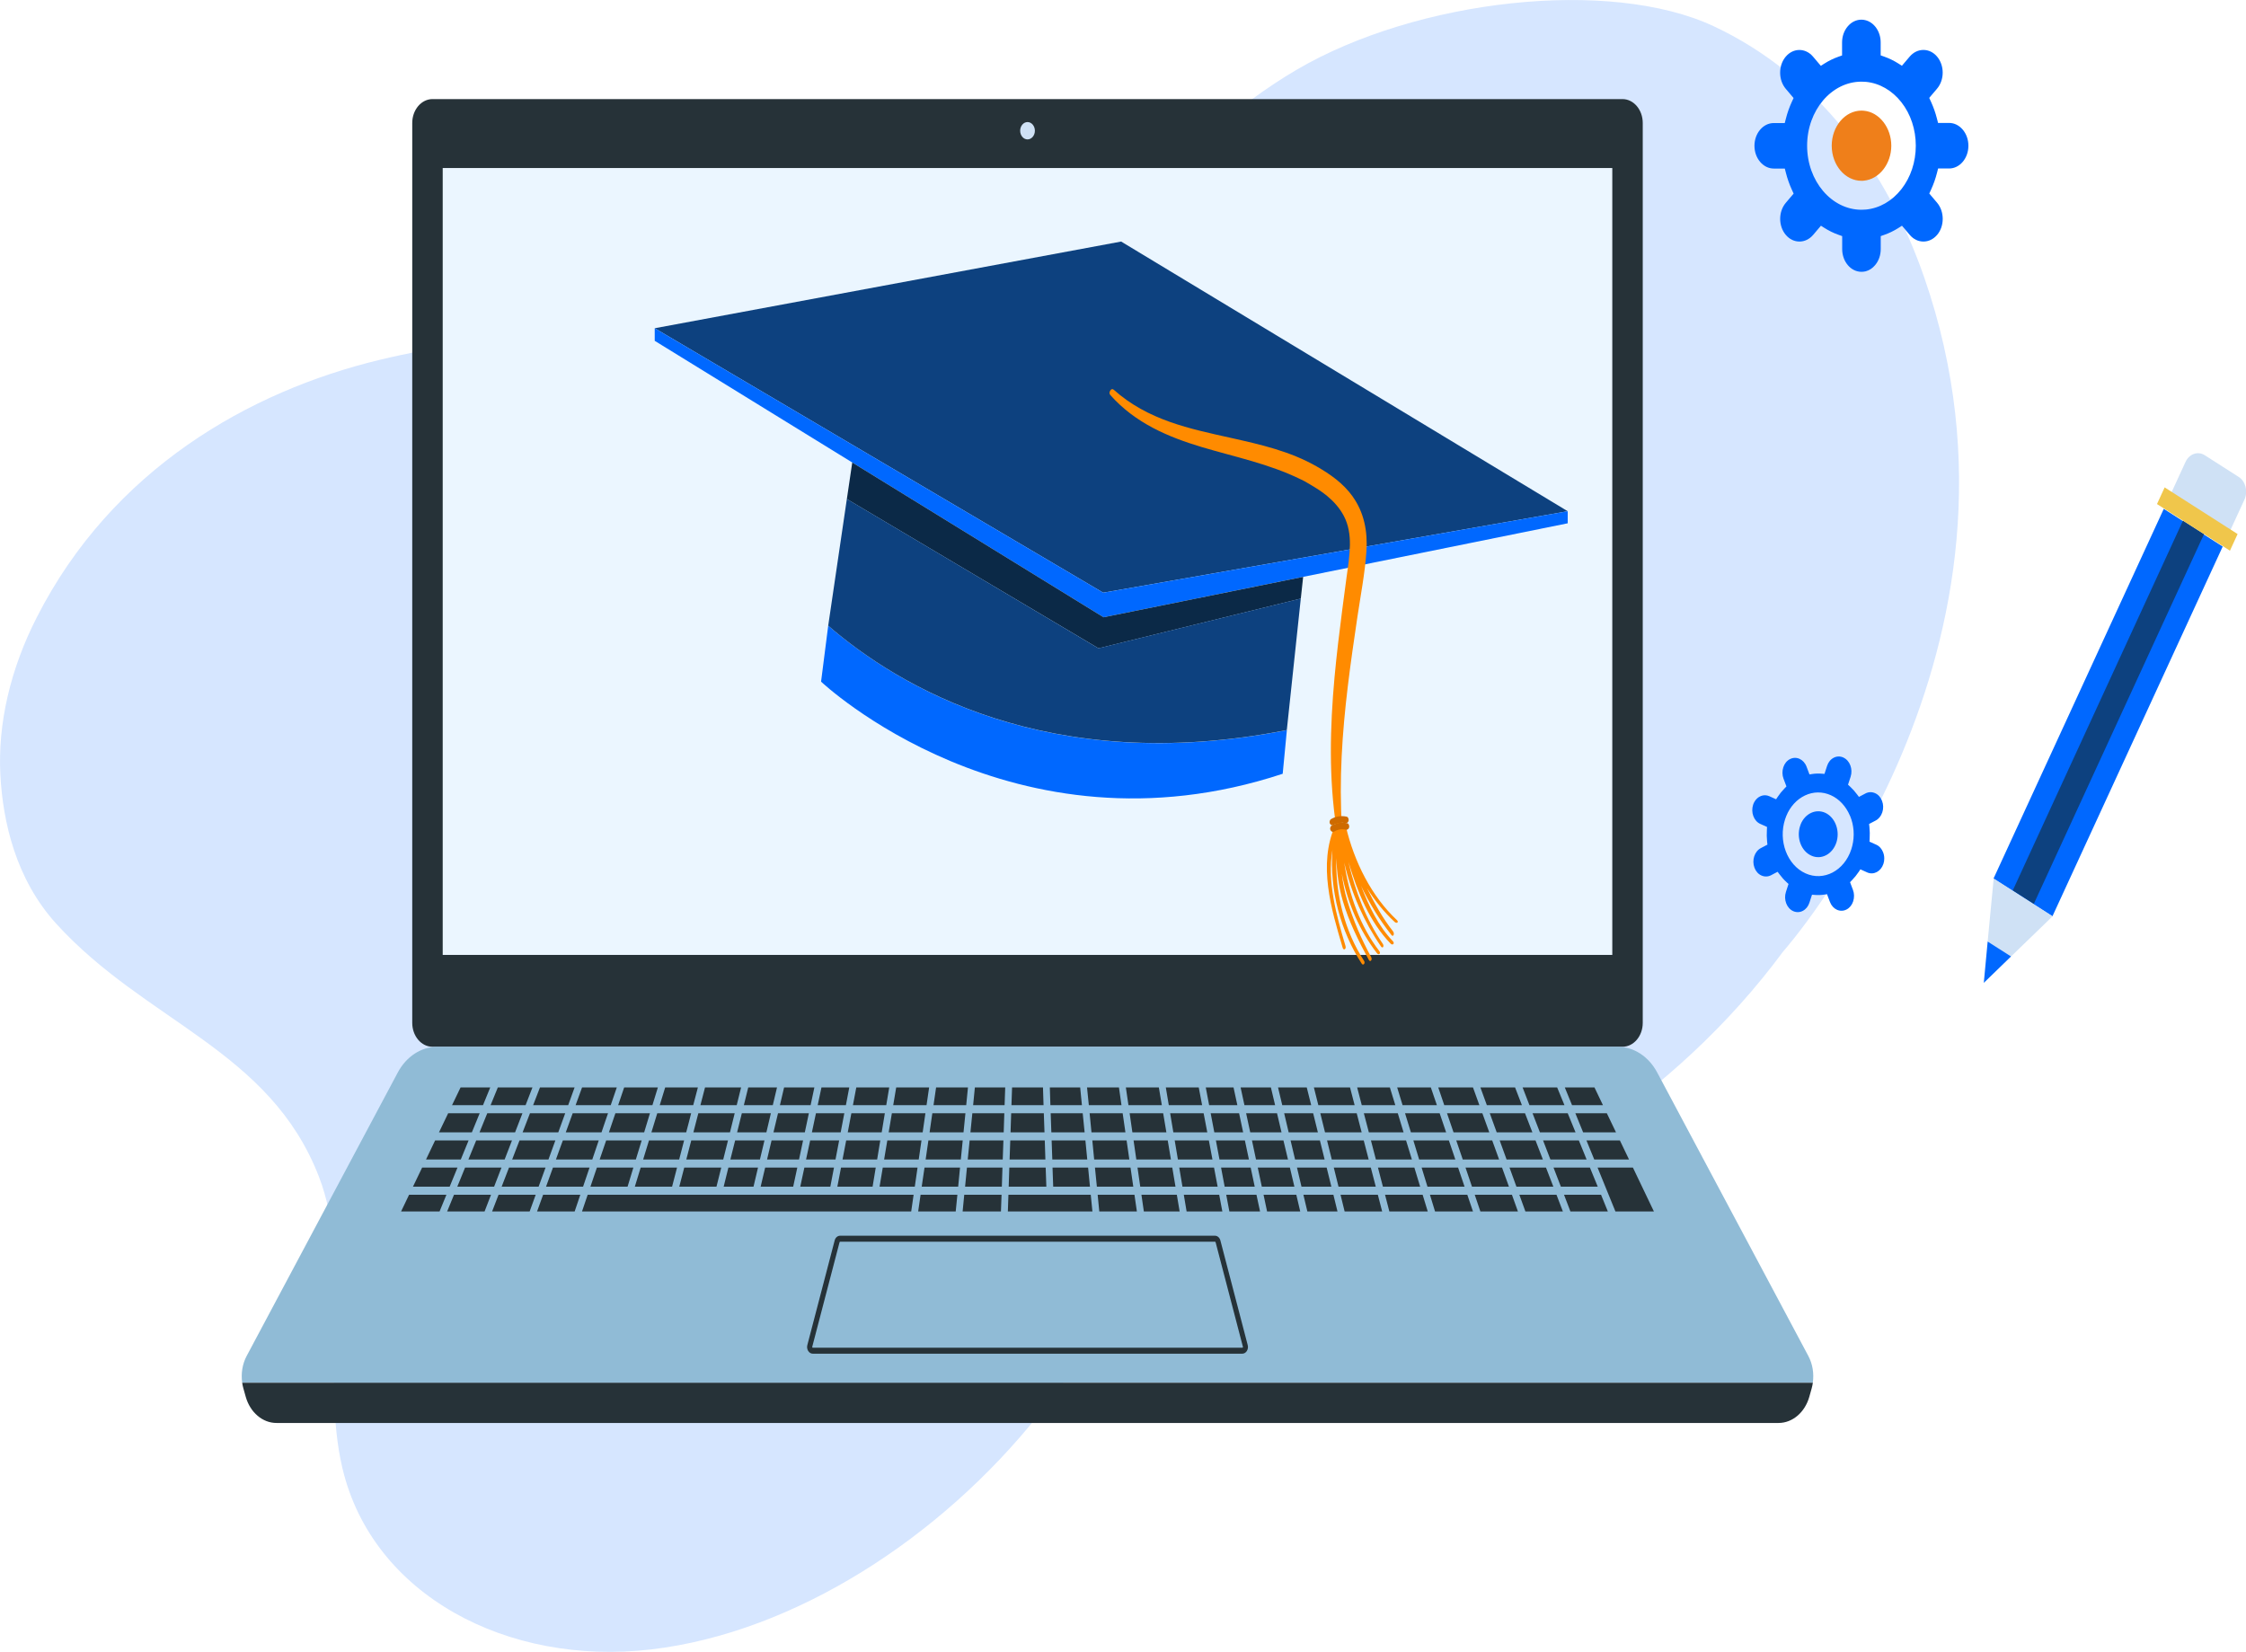 <svg width="276" height="203" viewBox="0 0 276 203" fill="none" xmlns="http://www.w3.org/2000/svg">
<g clip-path="url(#clip0_212_218)">
<path d="M6.926 113.538C17.947 125.642 33.167 129.019 39.196 144.623C43.325 155.318 39.389 169.042 42.075 180.421C45.749 196.016 62.343 204.782 80.035 202.707C97.727 200.623 115.626 188.91 127.593 173.909C131.516 168.985 135.044 163.564 140.203 159.868C147.592 154.586 156.5 154.073 164.856 152.356C185.455 148.131 205.978 134.733 219.126 116.932C219.126 116.932 252.28 79.71 236.466 34.112C231.874 20.861 223.373 9.206 210.584 3.223C197.795 -2.76 174.144 -0.074 159.407 8.53C143.738 17.679 132.123 34.992 115.426 40.502C105.751 43.701 96.263 42.211 86.927 41.625C73.827 40.795 60.368 40.925 46.695 44.214C30.605 48.08 13.77 57.693 4.53 75.852C1.277 82.209 -0.297 88.949 0.048 95.289C0.359 100.979 1.92 108.036 6.926 113.538Z" fill="#D6E6FF"/>
<path d="M199.376 12.177H53.152C51.775 12.177 50.659 13.492 50.659 15.115V125.707C50.659 127.33 51.775 128.645 53.152 128.645H199.376C200.753 128.645 201.869 127.33 201.869 125.707V15.115C201.869 13.492 200.753 12.177 199.376 12.177Z" fill="#263238"/>
<path d="M198.126 20.65H54.402V117.356H198.126V20.65Z" fill="#EBF6FF"/>
<path d="M127.172 16.067C127.172 16.653 126.765 17.134 126.268 17.134C125.77 17.134 125.363 16.653 125.363 16.067C125.363 15.481 125.77 15.001 126.268 15.001C126.765 15.001 127.172 15.481 127.172 16.067Z" fill="#CFE1F5"/>
<path d="M222.22 166.649L203.644 131.803C202.594 129.834 200.764 128.645 198.796 128.645H53.732C51.764 128.645 49.927 129.842 48.884 131.803L30.308 166.649C29.784 167.634 29.597 168.806 29.763 169.937H222.765C222.931 168.806 222.745 167.634 222.22 166.649Z" fill="#90BBD6"/>
<path d="M29.763 169.937C29.797 170.173 29.839 170.401 29.908 170.629L30.198 171.663C30.743 173.584 32.263 174.878 33.975 174.878H218.553C220.266 174.878 221.792 173.584 222.337 171.663L222.627 170.629C222.689 170.401 222.738 170.165 222.772 169.937H29.763Z" fill="#263238"/>
<path d="M60.72 145.836L61.625 143.492H57.15L56.197 145.836H60.72Z" fill="#263238"/>
<path d="M68.606 139.161L69.048 137.94L69.456 136.817H65.126L64.221 139.161H68.606Z" fill="#263238"/>
<path d="M62.55 143.492L61.646 145.836H66.189L67.039 143.492H62.55Z" fill="#263238"/>
<path d="M62.012 142.499L62.916 140.154H58.517L57.558 142.499H62.012Z" fill="#263238"/>
<path d="M153.13 136.817L153.634 139.161H157.48L156.928 136.817H153.13Z" fill="#263238"/>
<path d="M84.082 143.492L83.474 145.836H88.045L88.632 143.492H84.082Z" fill="#263238"/>
<path d="M78.73 143.492L78.012 145.836H82.59L83.198 143.492H78.73Z" fill="#263238"/>
<path d="M73.35 143.492L72.556 145.836H77.121L77.832 143.492H73.35Z" fill="#263238"/>
<path d="M67.95 143.492L67.101 145.836H71.652L72.446 143.492H67.95Z" fill="#263238"/>
<path d="M157.805 136.817L158.357 139.161H161.948L161.368 136.817H157.805Z" fill="#263238"/>
<path d="M99.557 140.154L99.053 142.499H102.671L103.12 140.154H99.557Z" fill="#263238"/>
<path d="M138.815 136.817L139.153 139.161H143.331L142.937 136.817H138.815Z" fill="#263238"/>
<path d="M98.901 139.161L99.398 136.817H95.607L95.048 139.161H98.901Z" fill="#263238"/>
<path d="M94.178 139.161L94.73 136.817H91.16L90.58 139.161H94.178Z" fill="#263238"/>
<path d="M103.307 139.161L103.755 136.817H100.268L99.771 139.161H103.307Z" fill="#263238"/>
<path d="M162.245 136.817L162.825 139.161H167.328L166.72 136.817H162.245Z" fill="#263238"/>
<path d="M80.767 136.817L80.049 139.161H84.323L84.641 137.957L84.931 136.817H80.767Z" fill="#263238"/>
<path d="M79.158 139.161L79.869 136.817H75.622L74.828 139.161H79.158Z" fill="#263238"/>
<path d="M70.374 136.817L69.525 139.161H73.917L74.331 137.94L74.718 136.817H70.374Z" fill="#263238"/>
<path d="M148.773 136.817L149.221 139.161H152.764L152.267 136.817H148.773Z" fill="#263238"/>
<path d="M143.794 136.817L144.187 139.161H148.358L147.909 136.817H143.794Z" fill="#263238"/>
<path d="M89.703 139.161L90.283 136.817H85.815L85.207 139.161H89.703Z" fill="#263238"/>
<path d="M94.965 135.824L95.483 133.643H91.947L91.408 135.824H94.965Z" fill="#263238"/>
<path d="M90.531 135.824L91.07 133.643H86.637L86.07 135.824H90.531Z" fill="#263238"/>
<path d="M133.898 136.817L134.126 139.161H138.297L137.959 136.817H133.898Z" fill="#263238"/>
<path d="M108.907 135.824L109.273 133.643H105.226L104.812 135.824H108.907Z" fill="#263238"/>
<path d="M103.949 135.824L104.363 133.643H100.945L100.482 135.824H103.949Z" fill="#263238"/>
<path d="M99.612 135.824L100.075 133.643H96.353L95.842 135.824H99.612Z" fill="#263238"/>
<path d="M183.072 136.817L183.922 139.161H188.307L187.402 136.817H183.072Z" fill="#263238"/>
<path d="M69.822 135.824L70.609 133.643H66.355L65.513 135.824H69.822Z" fill="#263238"/>
<path d="M75.049 135.824L75.795 133.643H71.527L70.733 135.824H75.049Z" fill="#263238"/>
<path d="M85.187 135.824L85.76 133.643H81.741L81.071 135.824H85.187Z" fill="#263238"/>
<path d="M188.327 136.817L189.232 139.161H193.61L192.65 136.817H188.327Z" fill="#263238"/>
<path d="M80.173 135.824L80.843 133.643H76.7L75.961 135.824H80.173Z" fill="#263238"/>
<path d="M167.597 136.817L168.212 139.161H172.479L171.768 136.817H167.597Z" fill="#263238"/>
<path d="M108.479 143.492L108.085 145.836H112.415L112.753 143.492H108.479Z" fill="#263238"/>
<path d="M89.509 143.492L88.929 145.836H92.596L93.149 143.492H89.509Z" fill="#263238"/>
<path d="M103.348 143.492L102.899 145.836H107.229L107.616 143.492H103.348Z" fill="#263238"/>
<path d="M94.026 143.492L93.473 145.836H97.472L97.976 143.492H94.026Z" fill="#263238"/>
<path d="M98.846 143.492L98.342 145.836H102.036L102.485 143.492H98.846Z" fill="#263238"/>
<path d="M114.57 136.817L114.231 139.161H118.402L118.637 136.817H114.57Z" fill="#263238"/>
<path d="M113.858 135.824L114.176 133.643H110.129L109.763 135.824H113.858Z" fill="#263238"/>
<path d="M109.038 140.154L108.645 142.499H112.898L113.237 140.154H109.038Z" fill="#263238"/>
<path d="M177.817 136.817L178.618 139.161H183.01L182.161 136.817H177.817Z" fill="#263238"/>
<path d="M118.071 142.499L118.305 140.154H114.086L113.748 142.499H118.071Z" fill="#263238"/>
<path d="M172.659 136.817L173.377 139.161H177.707L176.913 136.817H172.659Z" fill="#263238"/>
<path d="M63.296 139.161L64.201 136.817H59.878L58.925 139.161H63.296Z" fill="#263238"/>
<path d="M159.062 145.836L158.509 143.492H154.559L155.057 145.836H159.062Z" fill="#263238"/>
<path d="M94.813 140.154L94.26 142.499H98.19L98.687 140.154H94.813Z" fill="#263238"/>
<path d="M166.465 135.824L165.898 133.643H161.458L162.004 135.824H166.465Z" fill="#263238"/>
<path d="M176.574 135.824L175.828 133.643H171.692L172.355 135.824H176.574Z" fill="#263238"/>
<path d="M171.464 135.824L170.794 133.643H166.775L167.342 135.824H171.464Z" fill="#263238"/>
<path d="M147.723 135.824L147.309 133.643H143.262L143.628 135.824H147.723Z" fill="#263238"/>
<path d="M142.772 135.824L142.406 133.643H138.352L138.67 135.824H142.772Z" fill="#263238"/>
<path d="M181.795 135.824L181.008 133.643H176.74L177.479 135.824H181.795Z" fill="#263238"/>
<path d="M156.693 135.824L156.175 133.643H152.453L152.923 135.824H156.693Z" fill="#263238"/>
<path d="M152.053 135.824L151.583 133.643H148.172L148.586 135.824H152.053Z" fill="#263238"/>
<path d="M154.187 145.836L153.689 143.492H150.05L150.492 145.836H154.187Z" fill="#263238"/>
<path d="M185.427 145.836L184.578 143.492H180.089L180.883 145.836H185.427Z" fill="#263238"/>
<path d="M174.516 145.836L173.805 143.492H169.33L169.938 145.836H174.516Z" fill="#263238"/>
<path d="M196.338 145.836L195.378 143.492H190.903L191.808 145.836H196.338Z" fill="#263238"/>
<path d="M190.883 145.836L189.978 143.492H185.496L186.346 145.836H190.883Z" fill="#263238"/>
<path d="M179.972 145.836L179.178 143.492H174.696L175.414 145.836H179.972Z" fill="#263238"/>
<path d="M149.629 145.836L149.187 143.492H144.912L145.306 145.836H149.629Z" fill="#263238"/>
<path d="M187.022 135.824L186.18 133.643H181.919L182.713 135.824H187.022Z" fill="#263238"/>
<path d="M194.542 139.161H198.582L197.457 136.817H193.589L194.542 139.161Z" fill="#263238"/>
<path d="M163.606 145.836L163.026 143.492H159.38L159.932 145.836H163.606Z" fill="#263238"/>
<path d="M192.25 135.824L191.352 133.643H187.105L187.948 135.824H192.25Z" fill="#263238"/>
<path d="M169.061 145.836L168.453 143.492H163.903L164.483 145.836H169.061Z" fill="#263238"/>
<path d="M196.98 135.824L195.937 133.643H192.291L193.182 135.824H196.98Z" fill="#263238"/>
<path d="M161.127 135.824L160.581 133.643H157.052L157.57 135.824H161.127Z" fill="#263238"/>
<path d="M133.94 145.836L133.712 143.492H129.34L129.423 145.836H133.94Z" fill="#263238"/>
<path d="M69.166 140.154L68.717 141.383L68.316 142.499H72.784L73.578 140.154H69.166Z" fill="#263238"/>
<path d="M138.78 142.499L138.442 140.154H134.23L134.457 142.499H138.78Z" fill="#263238"/>
<path d="M67.398 142.499L68.247 140.154H63.842L63.365 141.383L62.937 142.499H67.398Z" fill="#263238"/>
<path d="M104.619 136.817L104.177 139.161H108.348L108.734 136.817H104.619Z" fill="#263238"/>
<path d="M109.598 136.817L109.204 139.161H113.382L113.72 136.817H109.598Z" fill="#263238"/>
<path d="M84.945 140.154L84.337 142.499H88.874L89.461 140.154H84.945Z" fill="#263238"/>
<path d="M74.49 140.154L73.689 142.499H78.136L78.854 140.154H74.49Z" fill="#263238"/>
<path d="M90.338 140.154L89.751 142.499H93.383L93.943 140.154H90.338Z" fill="#263238"/>
<path d="M129.23 140.154L129.313 142.499H133.608L133.38 140.154H129.23Z" fill="#263238"/>
<path d="M79.752 140.154L79.034 142.499H83.46L84.068 140.154H79.752Z" fill="#263238"/>
<path d="M132.952 135.824L132.738 133.643H129.009L129.078 135.824H132.952Z" fill="#263238"/>
<path d="M144.45 145.836L144.056 143.492H139.782L140.12 145.836H144.45Z" fill="#263238"/>
<path d="M124.369 133.643L124.293 135.824H128.236L128.167 133.643H124.369Z" fill="#263238"/>
<path d="M124.258 136.817L124.182 139.161H128.353L128.27 136.817H124.258Z" fill="#263238"/>
<path d="M133.284 139.161L133.049 136.817H129.113L129.195 139.161H133.284Z" fill="#263238"/>
<path d="M137.814 135.824L137.503 133.643H133.58L133.801 135.824H137.814Z" fill="#263238"/>
<path d="M124.147 140.154L124.065 142.499H128.463L128.387 140.154H124.147Z" fill="#263238"/>
<path d="M124.03 143.492L123.954 145.836H128.581L128.498 143.492H124.03Z" fill="#263238"/>
<path d="M123.45 135.824L123.526 133.643H119.797L119.583 135.824H123.45Z" fill="#263238"/>
<path d="M114.715 135.824H118.734L118.948 133.643H115.032L114.715 135.824Z" fill="#263238"/>
<path d="M143.89 142.499L143.497 140.154H139.298L139.637 142.499H143.89Z" fill="#263238"/>
<path d="M103.983 140.154L103.535 142.499H107.788L108.175 140.154H103.983Z" fill="#263238"/>
<path d="M50.272 146.829L49.285 148.888H54.015L54.858 146.829H50.272Z" fill="#263238"/>
<path d="M162.777 142.499L162.197 140.154H158.592L159.145 142.499H162.777Z" fill="#263238"/>
<path d="M160.167 146.829L160.657 148.888H164.358L163.854 146.829H160.167Z" fill="#263238"/>
<path d="M153.475 142.499L152.978 140.154H149.415L149.857 142.499H153.475Z" fill="#263238"/>
<path d="M123.112 145.836L123.188 143.492H118.823L118.595 145.836H123.112Z" fill="#263238"/>
<path d="M175.718 146.829L176.346 148.888H181.008L180.31 146.829H175.718Z" fill="#263238"/>
<path d="M189.598 142.499L188.693 140.154H184.288L185.137 142.499H189.598Z" fill="#263238"/>
<path d="M181.222 146.829L181.919 148.888H186.532L185.793 146.829H181.222Z" fill="#263238"/>
<path d="M113.61 143.492L113.264 145.836H117.746L117.974 143.492H113.61Z" fill="#263238"/>
<path d="M51.874 143.492L50.749 145.836H55.258L56.218 143.492H51.874Z" fill="#263238"/>
<path d="M134.886 146.829L135.086 148.888H139.706L139.409 146.829H134.886Z" fill="#263238"/>
<path d="M66.742 146.829L65.996 148.888H70.616L71.313 146.829H66.742Z" fill="#263238"/>
<path d="M123.077 146.829H118.492L118.292 148.888H123.001L123.077 146.829Z" fill="#263238"/>
<path d="M184.219 142.499L183.369 140.154H178.95L179.751 142.499H184.219Z" fill="#263238"/>
<path d="M55.79 146.829L54.947 148.888H59.546L60.34 146.829H55.79Z" fill="#263238"/>
<path d="M144.353 140.154L144.747 142.499H148.994L148.552 140.154H144.353Z" fill="#263238"/>
<path d="M164.731 146.829L165.235 148.888H169.848L169.317 146.829H164.731Z" fill="#263238"/>
<path d="M145.472 146.829L145.817 148.888H150.209L149.822 146.829H145.472Z" fill="#263238"/>
<path d="M168.191 142.499L167.583 140.154H163.074L163.654 142.499H168.191Z" fill="#263238"/>
<path d="M173.501 142.499L172.783 140.154H168.467L169.075 142.499H173.501Z" fill="#263238"/>
<path d="M140.265 146.829L140.562 148.888H144.961L144.615 146.829H140.265Z" fill="#263238"/>
<path d="M170.2 146.829L170.732 148.888H175.449L174.82 146.829H170.2Z" fill="#263238"/>
<path d="M55.072 136.817L53.946 139.161H57.986L58.946 136.817H55.072Z" fill="#263238"/>
<path d="M192.195 146.829L192.982 148.888H197.581L196.745 146.829H192.195Z" fill="#263238"/>
<path d="M56.598 133.643L55.548 135.824H59.353L60.244 133.643H56.598Z" fill="#263238"/>
<path d="M178.839 142.499L178.045 140.154H173.681L174.392 142.499H178.839Z" fill="#263238"/>
<path d="M111.973 148.888L112.27 146.829H72.218L71.52 148.888H111.973Z" fill="#263238"/>
<path d="M150.685 146.829L151.072 148.888H154.843L154.401 146.829H150.685Z" fill="#263238"/>
<path d="M119.251 139.161H123.34L123.416 136.817H119.486L119.251 139.161Z" fill="#263238"/>
<path d="M200.661 143.492H196.317L198.513 148.888H203.243L200.661 143.492Z" fill="#263238"/>
<path d="M195.91 142.499H200.184L199.059 140.154H194.95L195.91 142.499Z" fill="#263238"/>
<path d="M194.971 142.499L194.018 140.154H189.619L190.523 142.499H194.971Z" fill="#263238"/>
<path d="M117.442 148.888L117.649 146.829H113.126L112.829 148.888H117.442Z" fill="#263238"/>
<path d="M123.92 146.829L123.851 148.888H134.243L134.036 146.829H123.92Z" fill="#263238"/>
<path d="M186.705 146.829L187.45 148.888H192.056L191.269 146.829H186.705Z" fill="#263238"/>
<path d="M158.275 142.499L157.715 140.154H153.848L154.345 142.499H158.275Z" fill="#263238"/>
<path d="M155.271 146.829L155.706 148.888H159.78L159.297 146.829H155.271Z" fill="#263238"/>
<path d="M53.469 140.154L52.351 142.499H56.625L57.585 140.154H53.469Z" fill="#263238"/>
<path d="M64.587 135.824L65.43 133.643H61.176L60.285 135.824H64.587Z" fill="#263238"/>
<path d="M61.266 146.829L60.472 148.888H65.085L65.83 146.829H61.266Z" fill="#263238"/>
<path d="M123.222 142.499L123.305 140.154H119.155L118.92 142.499H123.222Z" fill="#263238"/>
<path d="M138.925 143.492H134.554L134.789 145.836H139.264L138.925 143.492Z" fill="#263238"/>
<path d="M152.654 166.364H99.882C99.654 166.364 99.453 166.242 99.315 166.03C99.184 165.818 99.143 165.55 99.212 165.297L102.568 152.445C102.658 152.095 102.927 151.867 103.238 151.867H149.297C149.608 151.867 149.877 152.103 149.967 152.445L153.323 165.297C153.392 165.55 153.351 165.818 153.22 166.03C153.089 166.242 152.881 166.364 152.654 166.364ZM103.238 152.6C103.238 152.6 103.175 152.624 103.169 152.665L99.812 165.517C99.812 165.517 99.812 165.582 99.826 165.599C99.84 165.615 99.854 165.631 99.888 165.631H152.66C152.66 165.631 152.709 165.615 152.723 165.599C152.729 165.582 152.743 165.558 152.736 165.517L149.38 152.665C149.38 152.665 149.339 152.6 149.311 152.6H103.251H103.238Z" fill="#263238"/>
<path d="M137.772 29.685L80.456 40.339L135.569 72.84L192.65 62.829L137.772 29.685Z" fill="#0D417F"/>
<path d="M80.456 40.339V41.886L135.611 75.86L192.65 64.31V62.829L135.569 72.841L80.456 40.339Z" fill="#0068FF"/>
<path d="M101.774 76.902L100.897 83.772C100.897 83.772 124.431 106.05 157.625 95.094L158.137 89.73C128.802 95.517 110.336 84.309 101.781 76.902H101.774Z" fill="#0068FF"/>
<path d="M171.658 113.074C168.585 110.201 166.409 105.968 165.373 101.508C165.298 101.174 164.925 101.296 164.876 101.581C164.807 101.475 164.669 101.459 164.552 101.524C164.496 101.296 164.179 101.19 164.061 101.467C161.955 106.278 163.585 111.715 164.994 116.476C165.104 116.851 165.456 116.647 165.346 116.273C164.241 112.545 163.06 108.378 163.737 104.446C163.364 109.411 164.766 114.49 167.335 118.43C167.521 118.715 167.811 118.373 167.625 118.088C165.291 114.515 164.089 109.973 164.213 105.464C164.282 107.238 164.517 109.013 165.001 110.681C165.739 113.245 166.976 115.695 168.205 117.966C168.384 118.3 168.674 117.958 168.495 117.624C167.307 115.443 166.285 113.099 165.546 110.649C165.228 109.599 165.021 108.5 164.89 107.385C165.601 110.999 167.079 114.385 169.206 117.144C169.427 117.437 169.724 117.176 169.496 116.883C167.169 113.864 165.767 109.997 165.187 106.009C166.043 109.745 167.618 113.278 169.703 116.314C169.917 116.623 170.131 116.289 169.917 115.98C167.88 113.017 166.541 109.558 165.698 105.911C166.831 109.672 168.295 113.294 170.891 115.972C171.147 116.232 171.423 115.931 171.167 115.671C169.386 113.831 168.212 111.357 167.252 108.866C168.288 111.039 169.538 113.074 170.988 114.914C171.216 115.207 171.409 114.743 171.181 114.458C169.904 112.838 168.93 111.056 167.984 109.159C168.957 110.697 170.09 112.106 171.381 113.302C171.644 113.546 171.927 113.326 171.664 113.082L171.658 113.074Z" fill="#FF8B00"/>
<path d="M166.257 61.062C165.063 59.378 163.447 58.271 161.79 57.318C158.496 55.438 154.836 54.616 151.266 53.818C146.218 52.695 141.059 51.653 136.867 47.901C136.702 47.754 136.55 47.828 136.453 47.974C136.446 47.982 136.439 47.99 136.432 48.007C136.432 48.007 136.432 48.015 136.426 48.023C136.322 48.169 136.294 48.381 136.446 48.552C139.519 52.02 143.628 53.729 147.675 54.942C151.763 56.163 155.934 56.993 159.849 58.914C159.973 58.971 160.091 59.036 160.215 59.093C160.236 59.101 160.367 59.174 160.367 59.174C160.567 59.288 160.768 59.41 160.968 59.524C161.7 59.956 162.411 60.395 163.081 60.949C163.882 61.616 164.628 62.43 165.146 63.423C165.712 64.506 165.905 65.727 165.884 66.988C165.864 68.299 165.657 69.609 165.477 70.895C165.291 72.23 165.125 73.573 164.945 74.916C164.586 77.692 164.248 80.459 163.992 83.251C163.433 89.388 163.281 95.647 164.22 101.752C164.289 102.208 164.932 102.102 164.904 101.646C164.538 95.859 164.938 90.056 165.629 84.317C165.974 81.46 166.389 78.62 166.81 75.779C167.21 73.109 167.735 70.423 167.915 67.729C168.08 65.279 167.604 62.967 166.25 61.062H166.257Z" fill="#FF8B00"/>
<path d="M163.958 102.192C164.02 102.159 164.075 102.127 164.137 102.094C164.172 102.078 164.172 102.078 164.137 102.094C164.158 102.094 164.172 102.078 164.193 102.07C164.22 102.061 164.248 102.045 164.276 102.037C164.407 101.988 164.538 101.956 164.676 101.931C164.711 101.931 164.738 101.915 164.773 101.915C164.683 101.915 164.787 101.915 164.807 101.915C164.876 101.915 164.938 101.915 165.007 101.915C165.077 101.915 165.139 101.915 165.208 101.931C165.242 101.931 165.27 101.931 165.304 101.947C165.325 101.947 165.339 101.947 165.36 101.956C165.311 101.947 165.311 101.947 165.353 101.956C165.449 101.98 165.532 101.98 165.622 101.923C165.698 101.874 165.767 101.785 165.788 101.687C165.829 101.492 165.753 101.215 165.56 101.174C164.904 101.028 164.241 101.117 163.64 101.467C163.474 101.565 163.405 101.833 163.495 102.021C163.592 102.216 163.792 102.289 163.965 102.192H163.958Z" fill="#CE6B00"/>
<path d="M163.889 101.386C163.951 101.353 164.006 101.321 164.068 101.288C164.103 101.272 164.103 101.272 164.068 101.288C164.089 101.288 164.103 101.272 164.124 101.264C164.151 101.256 164.179 101.239 164.206 101.231C164.338 101.182 164.469 101.15 164.607 101.125C164.641 101.125 164.669 101.109 164.704 101.109C164.614 101.109 164.717 101.109 164.738 101.109C164.807 101.109 164.869 101.109 164.938 101.109C165.007 101.109 165.07 101.109 165.139 101.125C165.173 101.125 165.201 101.125 165.235 101.142C165.256 101.142 165.27 101.142 165.291 101.15C165.242 101.142 165.242 101.142 165.284 101.15C165.38 101.174 165.463 101.174 165.553 101.117C165.629 101.068 165.698 100.979 165.719 100.881C165.76 100.686 165.684 100.409 165.491 100.368C164.835 100.222 164.172 100.311 163.571 100.661C163.405 100.759 163.336 101.028 163.426 101.215C163.523 101.41 163.723 101.483 163.896 101.386H163.889Z" fill="#CE6B00"/>
<path d="M159.849 73.565L160.139 70.895L135.611 75.86L104.729 56.838L104.066 61.331L134.989 79.678L159.849 73.565Z" fill="#0B2947"/>
<path d="M134.989 79.678L104.066 61.323L101.774 76.894C110.33 84.293 128.795 95.501 158.13 89.722L159.849 73.557L134.989 79.669V79.678Z" fill="#0D417F"/>
<path d="M270.934 55.947L275.104 58.613C275.954 59.157 276.265 60.411 275.807 61.405L273.677 66.034L266.435 61.404L268.566 56.775C269.027 55.773 270.091 55.407 270.934 55.947Z" fill="#CFE1F5"/>
<path d="M273.137 67.168L265.896 62.536L244.969 107.984L252.21 112.616L273.137 67.168Z" fill="#0068FF"/>
<path d="M270.842 65.639L268.256 63.985L247.336 109.438L249.922 111.091L270.842 65.639Z" fill="#0D417F"/>
<path d="M274.968 65.632L266.003 59.899L265.062 61.945L274.027 67.678L274.968 65.632Z" fill="#F0C64B"/>
<path d="M252.238 112.602L244.994 107.963L244.255 115.711L247.128 117.543L252.238 112.602Z" fill="#CFE1F5"/>
<path d="M247.128 117.543L244.255 115.711L243.779 120.79L247.128 117.543Z" fill="#0068FF"/>
<path d="M229.056 13.609C228.96 13.601 228.856 13.593 228.752 13.593C226.736 13.593 225.092 15.53 225.092 17.907C225.092 20.284 226.736 22.221 228.752 22.221C228.856 22.221 228.96 22.221 229.049 22.204C230.935 22.025 232.412 20.129 232.412 17.907C232.412 15.685 230.941 13.788 229.056 13.609Z" fill="#EF7F1A"/>
<path d="M241.887 17.907C241.887 17.158 241.638 16.458 241.189 15.929C240.74 15.4 240.147 15.107 239.511 15.107H238.158L238.02 14.569C237.84 13.861 237.598 13.178 237.301 12.527L237.074 12.03L238.033 10.899C238.959 9.808 238.959 8.042 238.033 6.951C237.585 6.422 236.991 6.137 236.355 6.137C235.72 6.137 235.126 6.43 234.677 6.951L233.717 8.082L233.296 7.814C232.744 7.464 232.164 7.179 231.563 6.967L231.107 6.804V5.209C231.107 3.882 230.306 2.735 229.208 2.474C229.056 2.433 228.897 2.417 228.739 2.417C228.103 2.417 227.509 2.71 227.061 3.239C226.612 3.768 226.363 4.468 226.363 5.217V6.813L225.907 6.975C225.307 7.187 224.726 7.472 224.174 7.822L223.753 8.09L222.793 6.959C221.868 5.868 220.369 5.868 219.444 6.959C218.995 7.488 218.753 8.188 218.753 8.937C218.753 9.686 219.002 10.386 219.444 10.915L220.404 12.046L220.176 12.543C219.879 13.194 219.637 13.878 219.458 14.586L219.319 15.123H217.966C216.661 15.123 215.597 16.377 215.597 17.915C215.597 18.664 215.846 19.364 216.295 19.893C216.744 20.422 217.338 20.715 217.973 20.715H219.326L219.464 21.252C219.644 21.96 219.886 22.644 220.183 23.295L220.411 23.792L219.451 24.923C218.525 26.014 218.525 27.78 219.451 28.871C219.9 29.4 220.493 29.685 221.129 29.685C221.764 29.685 222.358 29.392 222.807 28.871L223.767 27.739L224.188 28.008C224.74 28.358 225.32 28.643 225.921 28.854L226.377 29.017V30.613C226.377 32.151 227.44 33.404 228.746 33.404C228.897 33.404 229.056 33.388 229.208 33.355L229.277 33.339C229.712 33.225 230.106 32.965 230.417 32.59C230.866 32.061 231.114 31.361 231.114 30.613V29.017L231.57 28.854C232.171 28.643 232.751 28.358 233.303 28.008L233.724 27.739L234.684 28.871C235.133 29.4 235.727 29.685 236.362 29.685C236.998 29.685 237.591 29.392 238.04 28.871C238.489 28.342 238.731 27.642 238.731 26.893C238.731 26.144 238.482 25.444 238.04 24.915L237.08 23.784L237.308 23.287C237.605 22.636 237.847 21.952 238.027 21.244L238.165 20.707H239.518C240.823 20.707 241.887 19.453 241.887 17.915V17.907ZM233.648 23.254C232.509 24.703 230.969 25.59 229.298 25.753C229.118 25.77 228.932 25.778 228.746 25.778C225.065 25.778 222.068 22.245 222.068 17.907C222.068 13.568 225.065 10.036 228.746 10.036C228.932 10.036 229.125 10.044 229.305 10.06C230.962 10.223 232.509 11.11 233.648 12.559C234.795 14.016 235.423 15.912 235.423 17.907C235.423 19.901 234.795 21.797 233.648 23.254Z" fill="#0068FF"/>
<path d="M221.281 101.296C221.253 101.37 221.225 101.443 221.205 101.516C220.728 102.965 221.35 104.601 222.579 105.154C223.808 105.716 225.196 104.984 225.666 103.535C225.693 103.461 225.714 103.388 225.728 103.315C226.073 101.915 225.445 100.417 224.291 99.888C223.138 99.367 221.819 99.978 221.281 101.288V101.296Z" fill="#0068FF"/>
<path d="M226.515 93.092C226.128 92.921 225.707 92.929 225.334 93.124C224.954 93.32 224.664 93.678 224.519 94.133L224.202 95.11L223.891 95.086C223.484 95.053 223.076 95.061 222.669 95.126L222.358 95.175L221.999 94.223C221.654 93.303 220.735 92.888 219.955 93.295C219.575 93.49 219.285 93.849 219.14 94.304C218.995 94.76 219.002 95.257 219.168 95.696L219.527 96.649L219.292 96.893C218.981 97.21 218.698 97.56 218.449 97.935L218.256 98.228L217.427 97.853C216.744 97.544 215.963 97.853 215.57 98.578C215.515 98.683 215.466 98.789 215.432 98.903C215.287 99.359 215.294 99.856 215.459 100.295C215.625 100.743 215.929 101.085 216.316 101.256L217.144 101.63L217.124 101.996C217.096 102.477 217.103 102.957 217.151 103.437L217.193 103.803L216.385 104.227C215.604 104.634 215.252 105.716 215.597 106.636C215.763 107.084 216.067 107.425 216.454 107.596C216.84 107.767 217.262 107.759 217.635 107.564L218.442 107.14L218.65 107.417C218.919 107.784 219.216 108.117 219.534 108.41L219.782 108.638L219.464 109.615C219.161 110.551 219.554 111.609 220.355 111.975C220.742 112.146 221.163 112.138 221.536 111.943C221.916 111.747 222.206 111.389 222.351 110.934L222.669 109.957L222.979 109.981C223.387 110.014 223.794 110.006 224.202 109.94L224.512 109.892L224.872 110.844C225.217 111.764 226.135 112.179 226.916 111.772C227.295 111.577 227.585 111.218 227.73 110.763C227.875 110.307 227.869 109.81 227.703 109.371L227.344 108.418L227.578 108.174C227.889 107.857 228.172 107.507 228.421 107.132L228.614 106.839L229.443 107.214C230.237 107.572 231.135 107.108 231.446 106.164C231.48 106.05 231.508 105.936 231.528 105.822V105.765C231.577 105.431 231.535 105.081 231.418 104.772C231.252 104.324 230.948 103.982 230.562 103.811L229.733 103.437L229.754 103.071C229.781 102.59 229.774 102.11 229.726 101.63L229.685 101.264L230.493 100.84C230.872 100.645 231.156 100.287 231.307 99.831C231.459 99.375 231.446 98.879 231.28 98.439C231.114 97.992 230.81 97.65 230.424 97.479C230.037 97.308 229.616 97.316 229.243 97.511L228.435 97.935L228.228 97.658C227.958 97.292 227.661 96.958 227.344 96.665L227.095 96.437L227.413 95.46C227.717 94.524 227.323 93.466 226.522 93.1L226.515 93.092ZM227.344 100.263C227.827 101.418 227.924 102.737 227.613 103.974C227.578 104.104 227.544 104.243 227.496 104.381C226.632 107.027 224.105 108.345 221.861 107.328C219.616 106.31 218.498 103.331 219.361 100.686C219.402 100.547 219.458 100.417 219.506 100.287C219.975 99.131 220.797 98.236 221.812 97.756C222.834 97.275 223.96 97.267 224.989 97.731C226.018 98.195 226.846 99.099 227.337 100.263H227.344Z" fill="#0068FF"/>
</g>
<defs>
<clipPath id="clip0_212_218">
<rect width="276" height="203" fill="white" transform="translate(0 -0)"/>
</clipPath>
</defs>
</svg>
